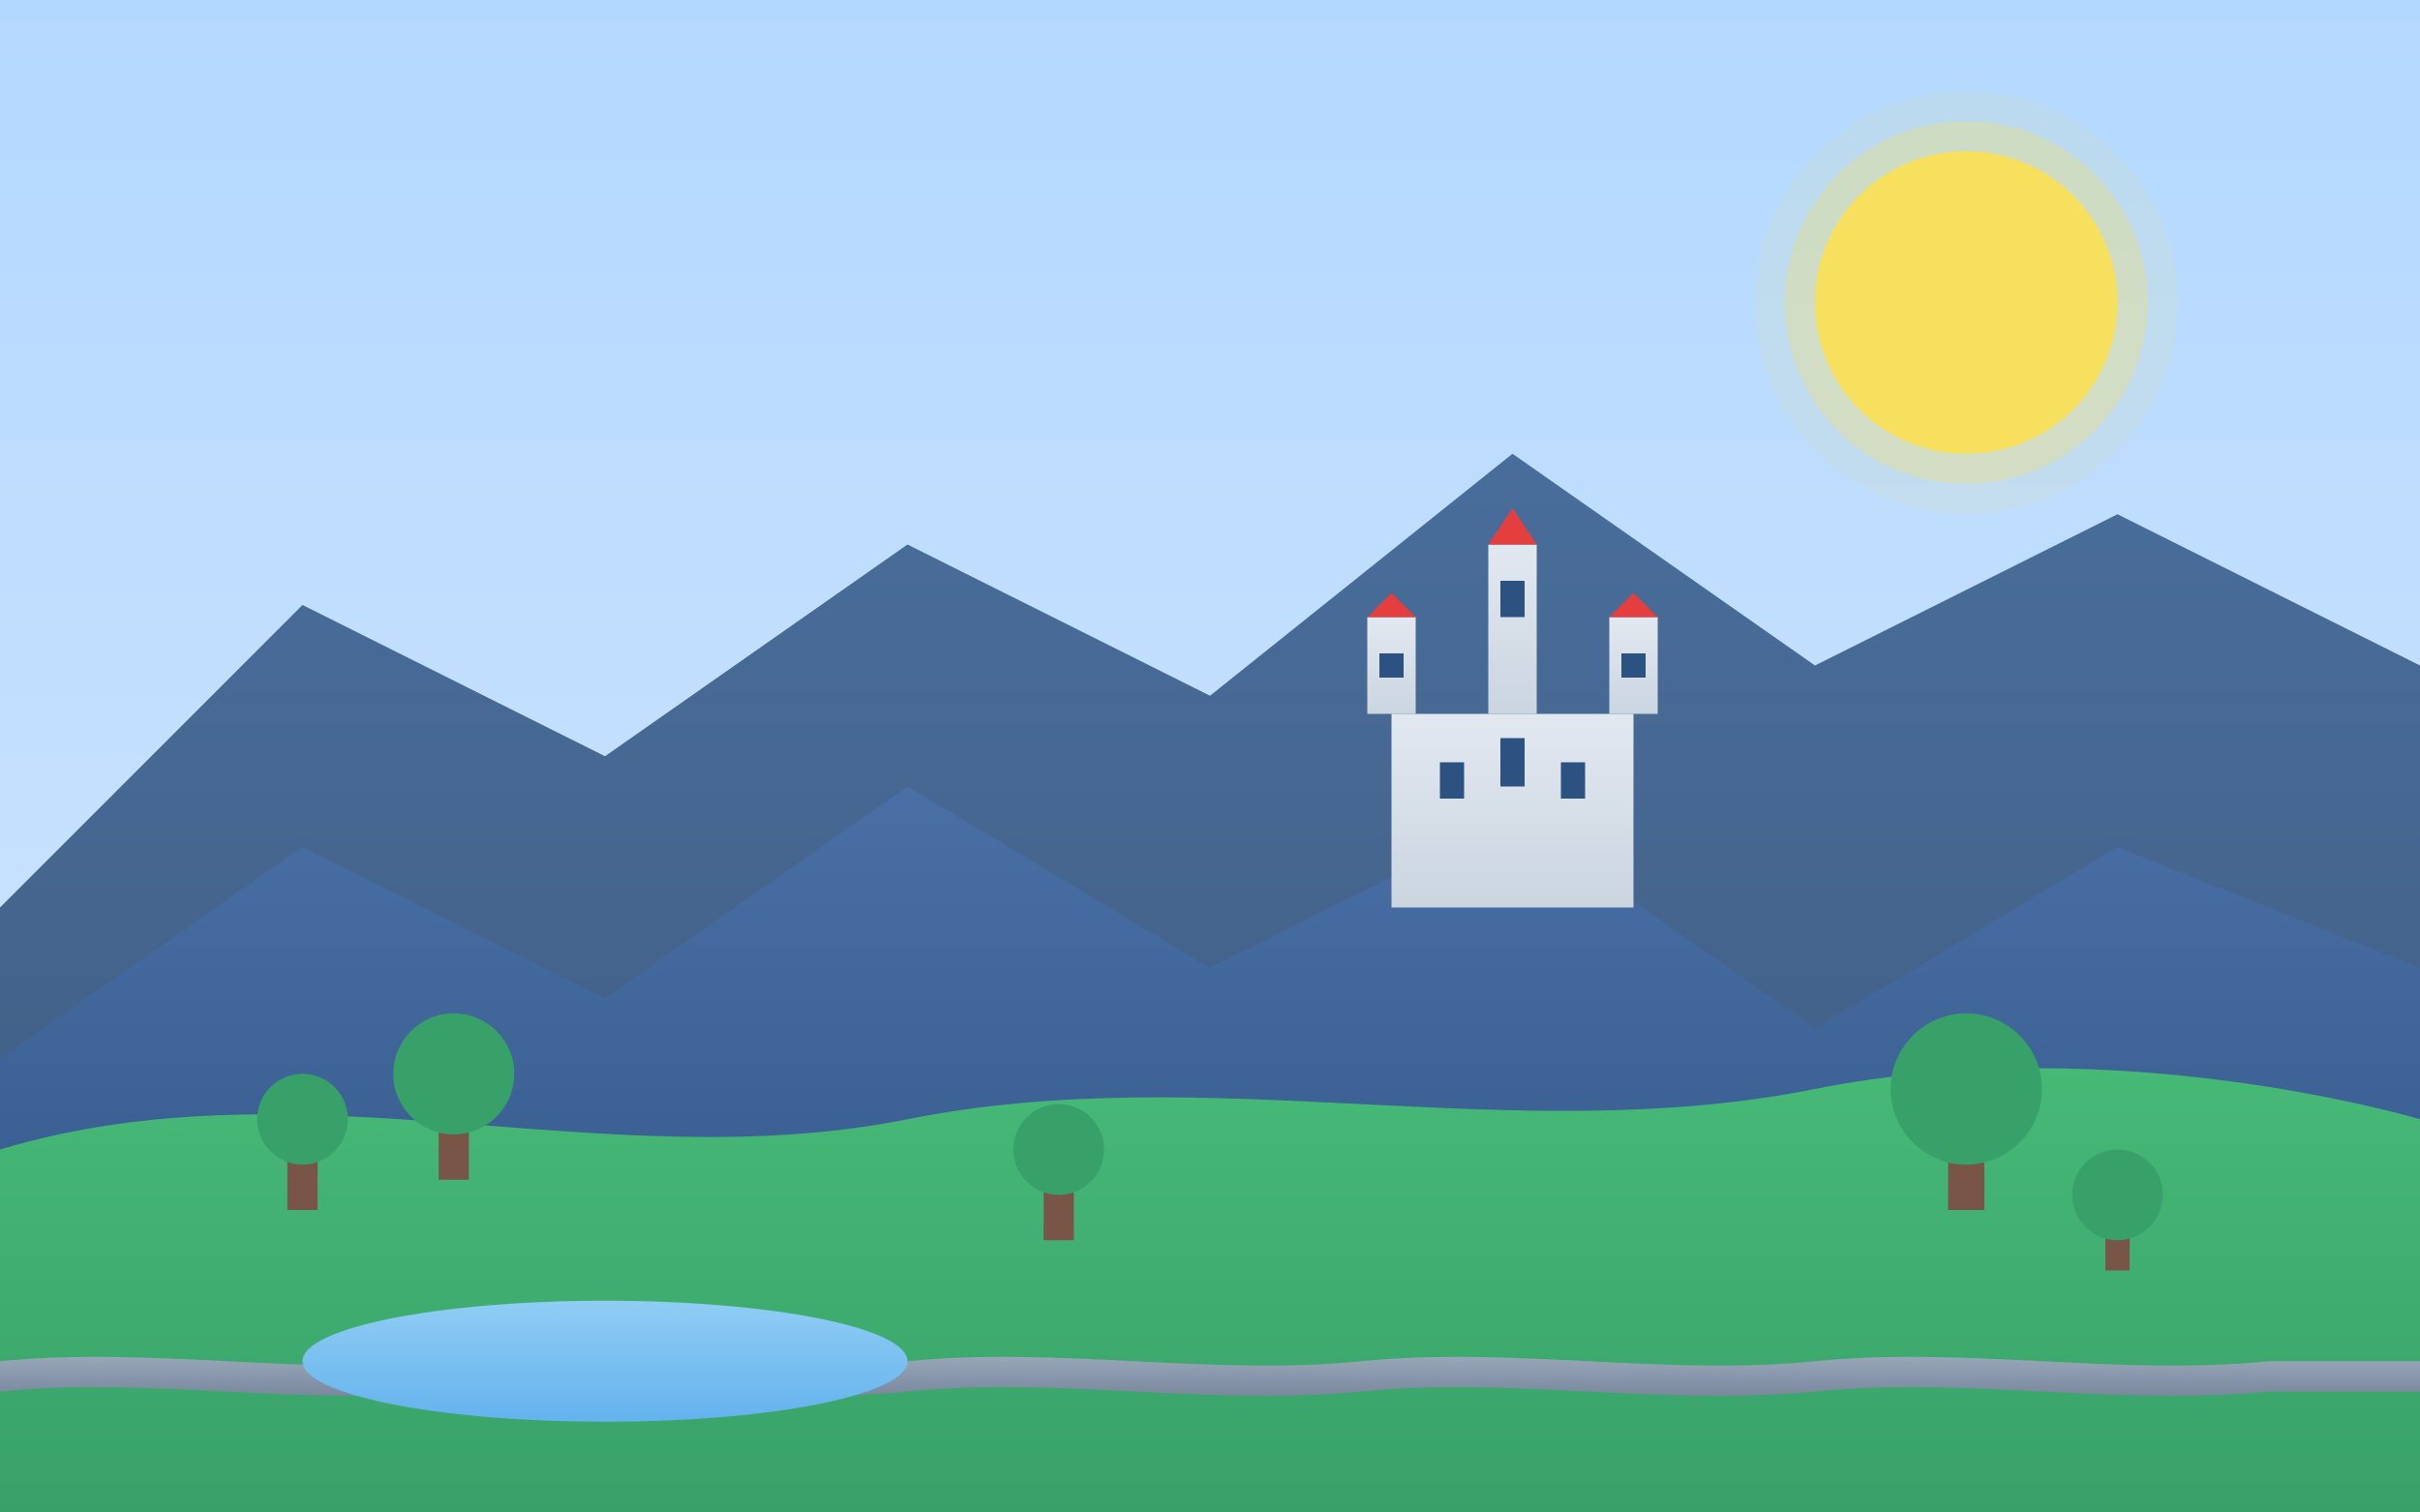 <svg xmlns="http://www.w3.org/2000/svg" viewBox="0 0 800 500" width="800" height="500">
  <defs>
    <linearGradient id="sky-gradient" x1="0%" y1="0%" x2="0%" y2="100%">
      <stop offset="0%" stop-color="#B3D8FF" />
      <stop offset="100%" stop-color="#D4E6FF" />
    </linearGradient>
    <linearGradient id="mountain-gradient" x1="0%" y1="0%" x2="0%" y2="100%">
      <stop offset="0%" stop-color="#2c5282" />
      <stop offset="100%" stop-color="#1a365d" />
    </linearGradient>
    <linearGradient id="near-mountain-gradient" x1="0%" y1="0%" x2="0%" y2="100%">
      <stop offset="0%" stop-color="#4a6fa5" />
      <stop offset="100%" stop-color="#2c5282" />
    </linearGradient>
    <linearGradient id="grass-gradient" x1="0%" y1="0%" x2="0%" y2="100%">
      <stop offset="0%" stop-color="#48bb78" />
      <stop offset="100%" stop-color="#38a169" />
    </linearGradient>
    <linearGradient id="castle-gradient" x1="0%" y1="0%" x2="0%" y2="100%">
      <stop offset="0%" stop-color="#e2e8f0" />
      <stop offset="100%" stop-color="#cbd5e0" />
    </linearGradient>
    <linearGradient id="road-gradient" x1="0%" y1="0%" x2="0%" y2="100%">
      <stop offset="0%" stop-color="#a0aec0" />
      <stop offset="100%" stop-color="#718096" />
    </linearGradient>
    <linearGradient id="water-gradient" x1="0%" y1="0%" x2="0%" y2="100%">
      <stop offset="0%" stop-color="#90cdf4" />
      <stop offset="100%" stop-color="#63b3ed" />
    </linearGradient>
  </defs>
  
  <!-- Sky Background -->
  <rect width="800" height="500" fill="url(#sky-gradient)" />
  
  <!-- Sun -->
  <circle cx="650" cy="100" r="50" fill="#f6e05e" />
  <circle cx="650" cy="100" r="60" fill="#f6e05e" opacity="0.3" />
  <circle cx="650" cy="100" r="70" fill="#f6e05e" opacity="0.1" />
  
  <!-- Distant Mountains -->
  <path d="M0,300 L100,200 L200,250 L300,180 L400,230 L500,150 L600,220 L700,170 L800,220 L800,500 L0,500 Z" fill="url(#mountain-gradient)" opacity="0.8" />
  
  <!-- Nearer Mountains -->
  <path d="M0,350 L100,280 L200,330 L300,260 L400,320 L500,270 L600,340 L700,280 L800,320 L800,500 L0,500 Z" fill="url(#near-mountain-gradient)" />
  
  <!-- Castle on Hill -->
  <g transform="translate(500, 300) scale(0.8)">
    <!-- Castle Base -->
    <rect x="-50" y="-80" width="100" height="80" fill="url(#castle-gradient)" />
    
    <!-- Castle Towers -->
    <rect x="-60" y="-120" width="20" height="40" fill="url(#castle-gradient)" />
    <rect x="40" y="-120" width="20" height="40" fill="url(#castle-gradient)" />
    <rect x="-10" y="-150" width="20" height="70" fill="url(#castle-gradient)" />
    
    <!-- Tower Tops -->
    <polygon points="-60,-120 -50,-130 -40,-120" fill="#e53e3e" />
    <polygon points="40,-120 50,-130 60,-120" fill="#e53e3e" />
    <polygon points="-10,-150 0,-165 10,-150" fill="#e53e3e" />
    
    <!-- Windows -->
    <rect x="-30" y="-60" width="10" height="15" fill="#2c5282" />
    <rect x="20" y="-60" width="10" height="15" fill="#2c5282" />
    <rect x="-5" y="-70" width="10" height="20" fill="#2c5282" />
    <rect x="-55" y="-105" width="10" height="10" fill="#2c5282" />
    <rect x="45" y="-105" width="10" height="10" fill="#2c5282" />
    <rect x="-5" y="-135" width="10" height="15" fill="#2c5282" />
  </g>
  
  <!-- Green Hills -->
  <path d="M0,380 C100,350 200,390 300,370 C400,350 500,380 600,360 C700,340 800,370 800,370 L800,500 L0,500 Z" fill="url(#grass-gradient)" />
  
  <!-- Road -->
  <path d="M0,450 C50,445 100,455 150,450 C200,445 250,455 300,450 C350,445 400,455 450,450 C500,445 550,455 600,450 C650,445 700,455 750,450 L800,450 L800,460 L750,460 C700,465 650,455 600,460 C550,465 500,455 450,460 C400,465 350,455 300,460 C250,465 200,455 150,460 C100,465 50,455 0,460 Z" fill="url(#road-gradient)" />

  <!-- Lake -->
  <ellipse cx="200" cy="450" rx="100" ry="20" fill="url(#water-gradient)" />
  
  <!-- Trees -->
  <g transform="translate(100, 400)">
    <rect x="-5" y="-20" width="10" height="20" fill="#795548" />
    <circle cx="0" cy="-30" r="15" fill="#38a169" />
  </g>
  
  <g transform="translate(150, 390)">
    <rect x="-5" y="-25" width="10" height="25" fill="#795548" />
    <circle cx="0" cy="-35" r="20" fill="#38a169" />
  </g>
  
  <g transform="translate(350, 410)">
    <rect x="-5" y="-20" width="10" height="20" fill="#795548" />
    <circle cx="0" cy="-30" r="15" fill="#38a169" />
  </g>
  
  <g transform="translate(650, 400)">
    <rect x="-6" y="-30" width="12" height="30" fill="#795548" />
    <circle cx="0" cy="-40" r="25" fill="#38a169" />
  </g>
  
  <g transform="translate(700, 420)">
    <rect x="-4" y="-15" width="8" height="15" fill="#795548" />
    <circle cx="0" cy="-25" r="15" fill="#38a169" />
  </g>
</svg>
